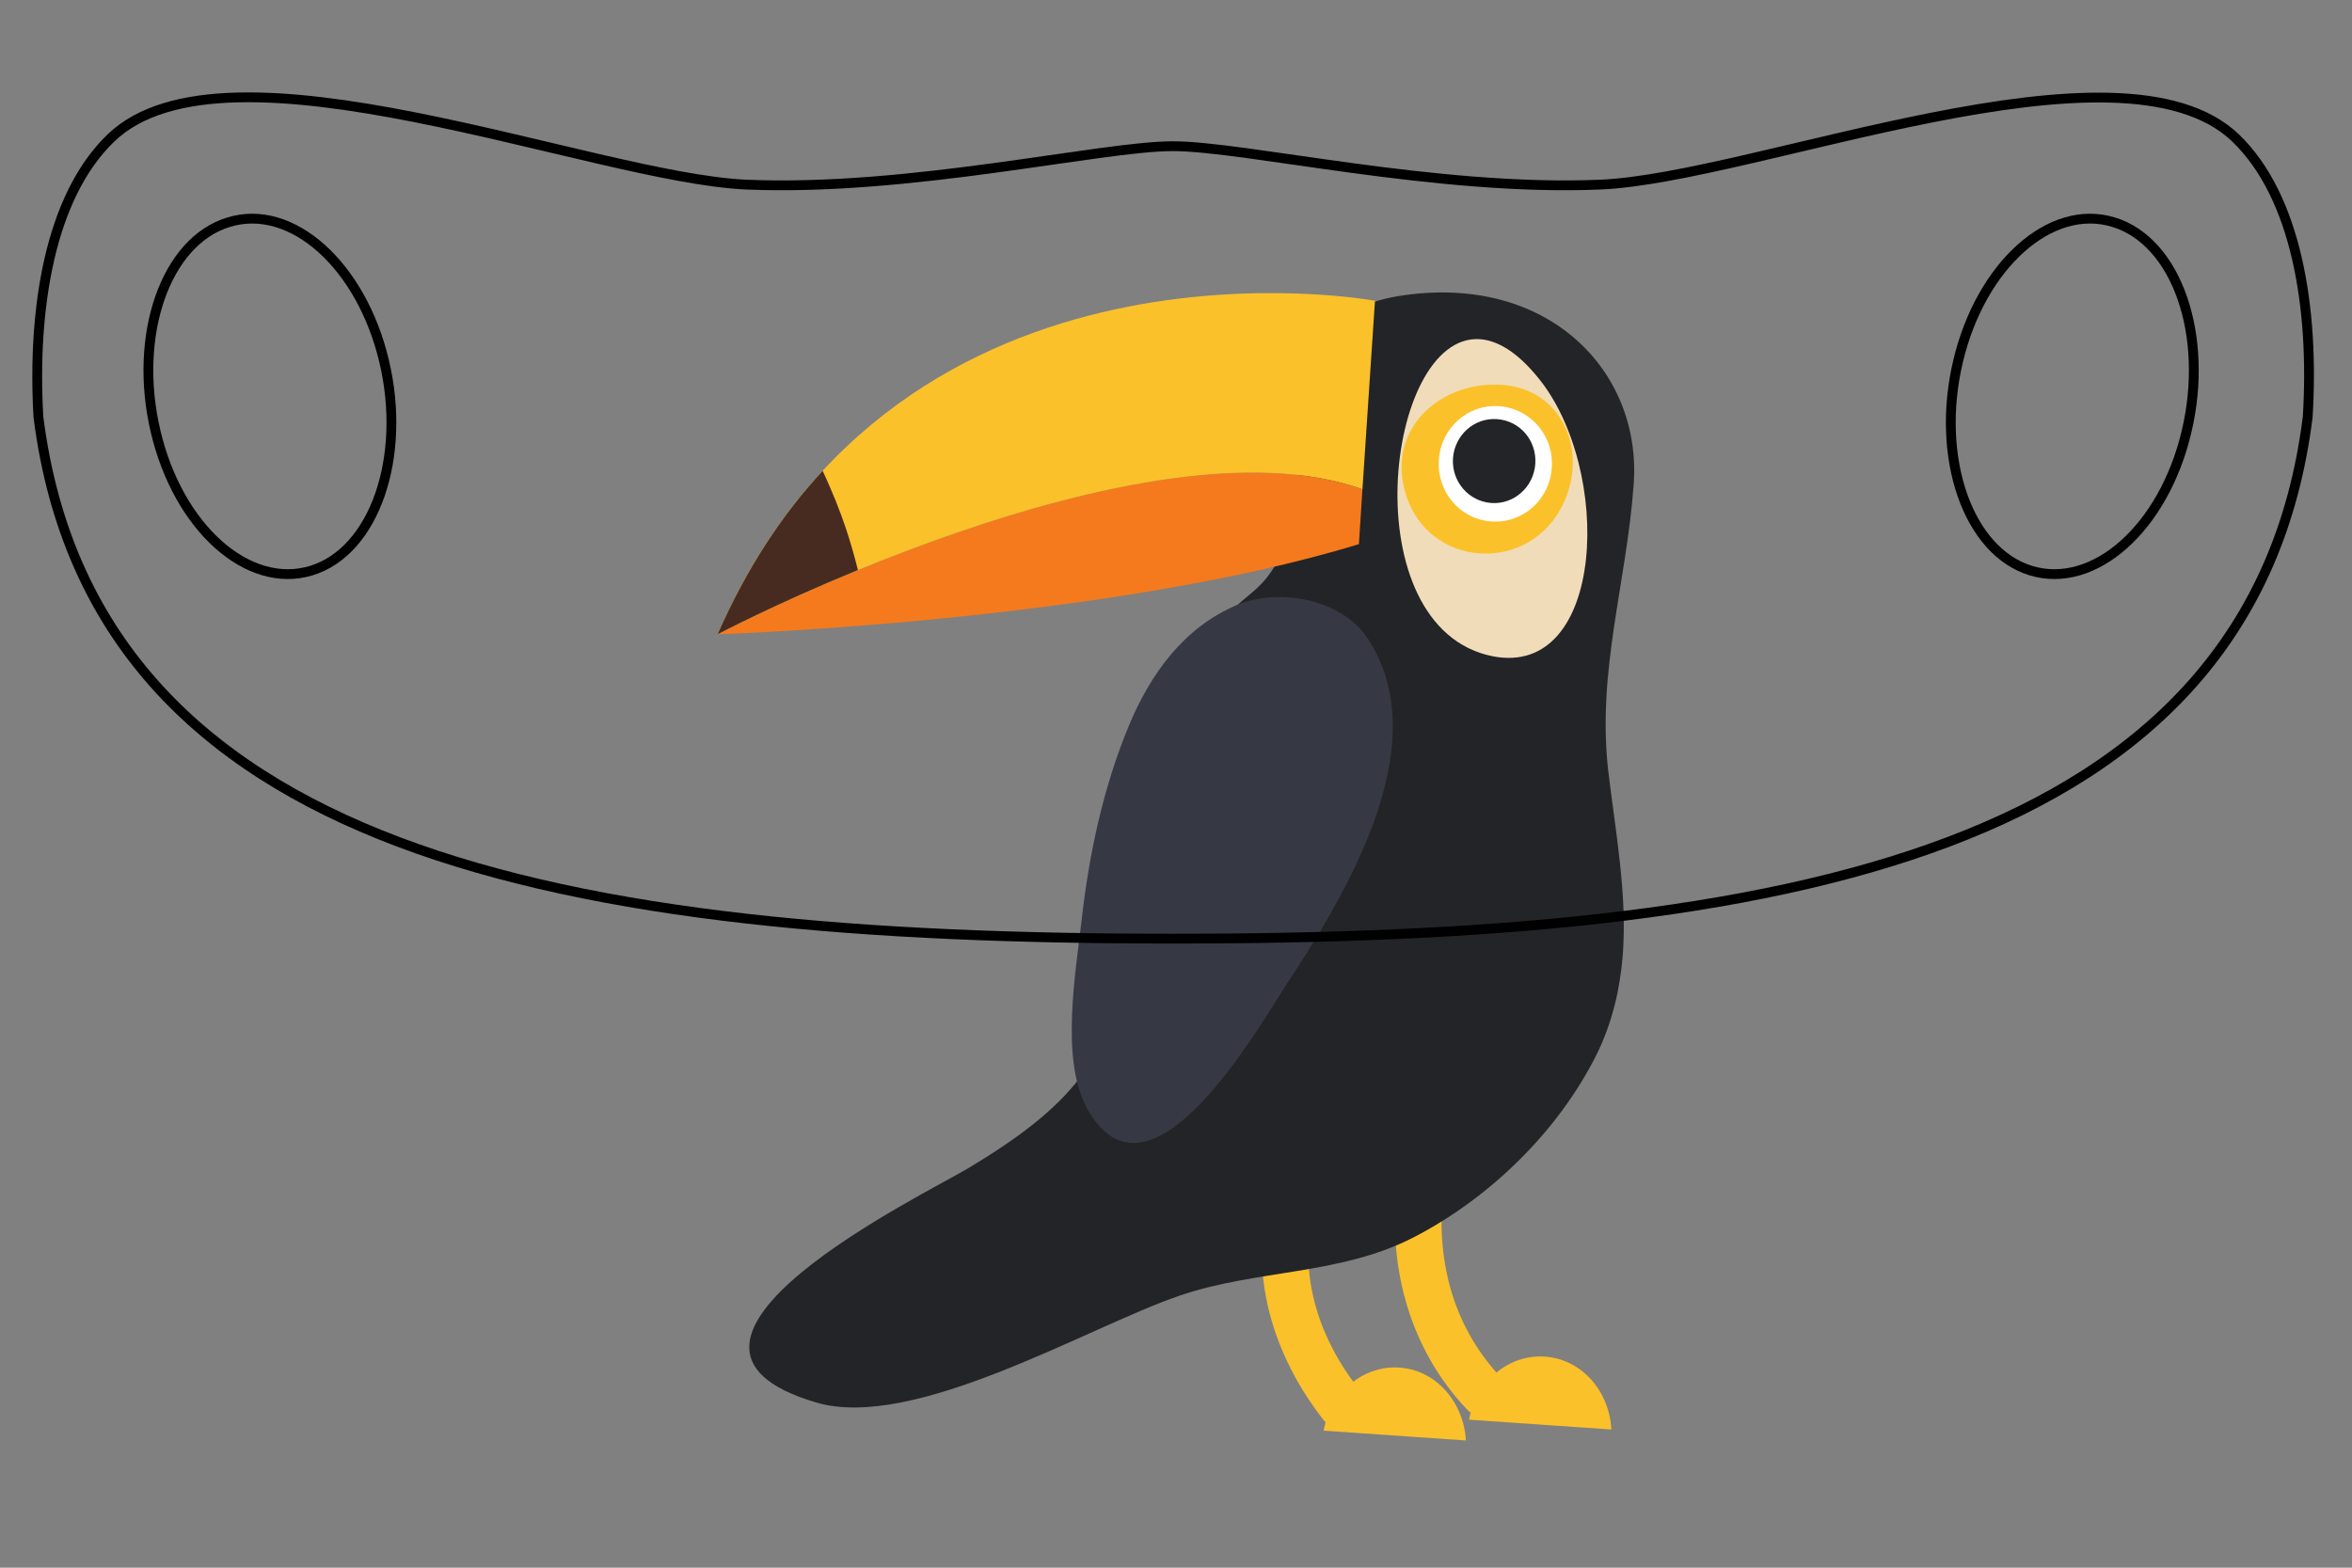 <?xml version="1.0" encoding="utf-8"?>
<!-- Generator: Adobe Illustrator 24.1.0, SVG Export Plug-In . SVG Version: 6.00 Build 0)  -->
<svg version="1.1" id="Ebene_1" xmlns="http://www.w3.org/2000/svg" xmlns:xlink="http://www.w3.org/1999/xlink" x="0px" y="0px"
	 viewBox="0 0 60 40" style="enable-background:new 0 0 60 40;" xml:space="preserve">
<rect x="0" y="0" width="60" height="40" fill="#808080" stroke="none"/>
<style type="text/css">
	.st0{fill:#FBC12A;}
	.st1{fill:#232427;}
	.st2{fill:#F57A1D;}
	.st3{fill:#F0DCB9;}
	.st4{fill:#FFFFFF;}
	.st5{fill:#472B20;}
	.st6{fill:#363944;}
	.st7{clip-path:url(#SVGID_2_);fill:none;stroke:#000000;stroke-width:0.25;stroke-miterlimit:22.926;}
	.st8{clip-path:url(#SVGID_4_);fill:none;stroke:#000000;stroke-width:0.25;stroke-miterlimit:22.926;}
	.st9{clip-path:url(#SVGID_6_);fill:none;stroke:#000000;stroke-width:0.25;stroke-miterlimit:10;}
</style>
<g id="layer1" transform="translate(0.326,-7.286)">
	<path id="path340" class="st0" d="M34.33,42.72c-1.24-1.59-1.67-3.49-0.89-5.39c0.29-0.72-0.83-1.09-1.13-0.37
		c-0.93,2.29-0.35,4.67,1.13,6.56C33.92,44.13,34.81,43.33,34.33,42.72"/>
	<path id="path342" class="st0" d="M37.99,42.46c-1.33-1.39-1.75-3.25-1.45-5.14c0.12-0.77-1.06-0.83-1.18-0.07
		c-0.35,2.16,0.22,4.41,1.74,6C37.63,43.81,38.53,43.02,37.99,42.46"/>
	<path id="path344" class="st0" d="M37.07,44.04c-0.06-0.99-0.77-1.8-1.7-1.86c-0.93-0.06-1.75,0.64-1.93,1.61L37.07,44.04"/>
	<path id="path346" class="st0" d="M40.78,43.76c-0.05-0.99-0.77-1.8-1.7-1.86c-0.93-0.06-1.75,0.64-1.93,1.61L40.78,43.76"/>
	<path id="path348" class="st1" d="M41.07,31.67c0.12-1.55-0.18-3.13-0.37-4.72c-0.29-2.55,0.47-4.8,0.65-7.31
		c0.21-2.89-2.2-5.41-6-4.8c-4.07,0.66-1.34,5.59-3.73,7.56c-2.79,2.29-2.94,4.07-3.28,9.18c-0.18,2.68-1.46,4.01-3.96,5.51
		c-1.11,0.67-8.99,4.47-3.89,5.98c2.49,0.74,6.93-1.92,9.26-2.72c1.98-0.68,4.11-0.52,6-1.5c1.93-1,3.68-2.7,4.66-4.67
		C40.81,33.36,41,32.52,41.07,31.67"/>
	<path id="path350" class="st2" d="M17.98,23.47c0,0,9.9-0.32,16.36-2.3l0.09-1.4C28.83,17.77,17.98,23.47,17.98,23.47"/>
	<path id="path352" class="st0" d="M17.98,23.47c0,0,10.85-5.7,16.45-3.7l0.32-4.81C34.75,14.96,22.65,12.71,17.98,23.47"/>
	<path id="path354" class="st3" d="M37.42,15.94c0.45,0.03,0.95,0.32,1.48,0.97c1.93,2.33,1.74,7.69-1.15,7.12
		C34.15,23.31,35,15.79,37.42,15.94"/>
	<path id="path356" class="st0" d="M38.05,17.11c1.58,0.16,2.17,1.84,1.43,3.17c-0.95,1.72-3.6,1.46-4.01-0.65
		c-0.29-1.5,0.98-2.55,2.36-2.53C37.91,17.1,37.98,17.1,38.05,17.11"/>
	<path id="path358" class="st4" d="M39.26,19.22c-0.05,0.81-0.74,1.43-1.54,1.37c-0.8-0.05-1.4-0.76-1.34-1.57
		c0.05-0.81,0.74-1.43,1.54-1.37C38.72,17.71,39.32,18.41,39.26,19.22"/>
	<path id="path360" class="st1" d="M38.84,19.12c-0.04,0.59-0.54,1.04-1.12,1c-0.58-0.04-1.02-0.55-0.98-1.14
		c0.04-0.59,0.54-1.04,1.12-1C38.45,18.02,38.88,18.53,38.84,19.12"/>
	<path id="path362" class="st5" d="M21.25,20.76c-0.01-0.03-0.11-0.31-0.12-0.34c-0.04-0.11-0.09-0.22-0.13-0.34
		c-0.11-0.26-0.22-0.53-0.34-0.78c-1.03,1.11-1.94,2.48-2.68,4.17c0,0,1.46-0.77,3.58-1.64C21.47,21.47,21.37,21.12,21.25,20.76"/>
	<path id="path364" class="st6" d="M33.38,31c1.32-2.22,2.65-5.21,1.18-7.43c-0.68-1.02-2.3-1.29-3.35-0.84
		c-1.33,0.57-2.19,1.74-2.75,3.1c-0.64,1.55-1,3.23-1.19,4.9c-0.15,1.33-0.55,3.57,0.12,4.8l0,0.01c1.59,2.93,4.4-2.06,5.16-3.23
		C32.81,31.93,33.09,31.48,33.38,31"/>
</g>
<g>
	<g>
		<defs>
			<rect id="SVGID_1_" x="-0.07" y="1.35" width="60" height="23.67"/>
		</defs>
		<clipPath id="SVGID_2_">
			<use xlink:href="#SVGID_1_"  style="overflow:visible;"/>
		</clipPath>
		<path class="st7" d="M5.83,5.67c-1.61,0.49-2.44,2.89-1.86,5.34c0.58,2.46,2.36,4.04,3.97,3.55c1.61-0.49,2.44-2.89,1.86-5.34
			C9.22,6.77,7.44,5.17,5.83,5.67z"/>
	</g>
	<g>
		<defs>
			<rect id="SVGID_3_" x="-0.07" y="1.35" width="60" height="23.67"/>
		</defs>
		<clipPath id="SVGID_4_">
			<use xlink:href="#SVGID_3_"  style="overflow:visible;"/>
		</clipPath>
		<path class="st8" d="M53.92,5.67c1.61,0.49,2.44,2.89,1.86,5.34c-0.58,2.46-2.36,4.04-3.97,3.55c-1.61-0.49-2.44-2.89-1.86-5.34
			C50.53,6.77,52.31,5.17,53.92,5.67z"/>
	</g>
	<g>
		<defs>
			<rect id="SVGID_5_" x="-0.07" y="1.35" width="60" height="23.67"/>
		</defs>
		<clipPath id="SVGID_6_">
			<use xlink:href="#SVGID_5_"  style="overflow:visible;"/>
		</clipPath>
		<path class="st9" d="M29.91,23.95C14.4,23.95,2.4,21.8,0.98,10.64C0.82,7.89,1.27,5.02,2.83,3.52c2.94-2.83,12.26,1.01,16.2,1.19
			c4.16,0.18,9.06-0.98,10.89-0.98c0.02,0-0.02,0,0,0c0.02,0-0.02,0,0,0c1.83,0,6.74,1.16,10.91,0.98
			c3.95-0.17,13.26-4.01,16.2-1.19c1.56,1.5,2.01,4.37,1.84,7.12C57.47,21.8,45.47,23.95,29.96,23.95H29.91z"/>
	</g>
</g>
</svg>
